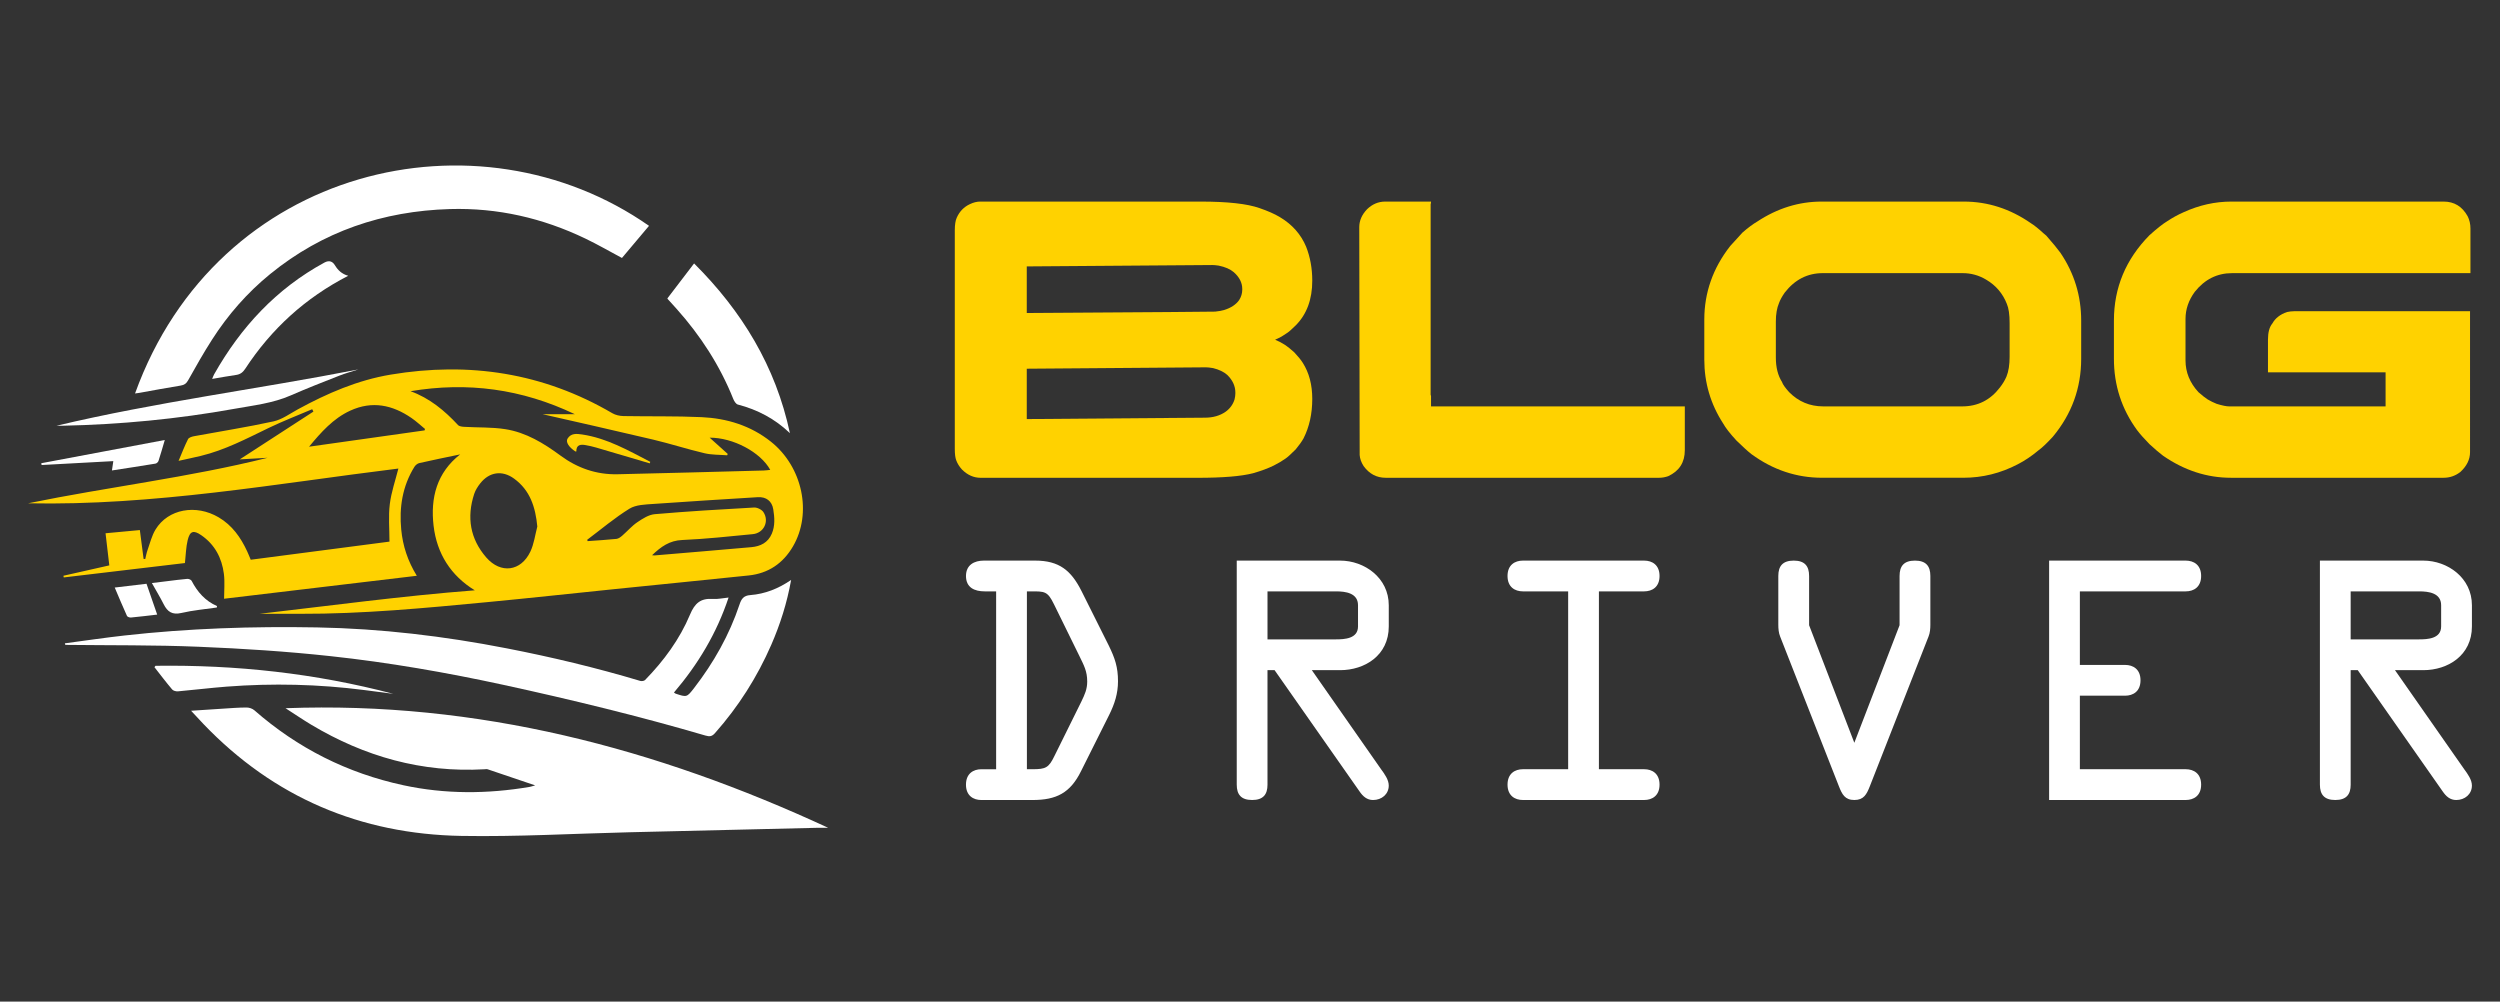 <?xml version="1.0" encoding="utf-8"?>
<!-- Generator: Adobe Illustrator 16.0.0, SVG Export Plug-In . SVG Version: 6.00 Build 0)  -->
<!DOCTYPE svg PUBLIC "-//W3C//DTD SVG 1.1//EN" "http://www.w3.org/Graphics/SVG/1.1/DTD/svg11.dtd">
<svg version="1.1" id="Calque_1" xmlns="http://www.w3.org/2000/svg" xmlns:xlink="http://www.w3.org/1999/xlink" x="0px" y="0px"
	 width="197.925px" height="79.295px" viewBox="0 0 197.925 79.295" enable-background="new 0 0 197.925 79.295"
	 xml:space="preserve">
<rect x="0" y="0" width="197.925" height="79.295" fill="#333333" stroke="none"/>
<g>
	<g>
		<path fill="#FFD200" d="M18.98,36.37c1.945-1.262,3.89-2.521,5.832-3.783c-0.031-0.063-0.063-0.126-0.096-0.19
			c-1.15,0.492-2.322,0.942-3.449,1.486c-1.749,0.846-3.469,1.753-5.376,2.212c-0.542,0.13-1.088,0.243-1.753,0.391
			c0.273-0.645,0.482-1.196,0.748-1.717c0.063-0.127,0.302-0.201,0.473-0.234c2.098-0.389,4.21-0.717,6.293-1.174
			c0.683-0.15,1.304-0.614,1.938-0.959c2.316-1.262,4.718-2.304,7.339-2.743c6.206-1.037,12.079-0.147,17.55,3.056
			c0.252,0.146,0.581,0.219,0.877,0.225c2.062,0.038,4.127-0.009,6.187,0.085c2.006,0.094,3.884,0.666,5.489,1.942
			c2.512,1.996,3.284,5.664,1.746,8.294c-0.786,1.345-1.951,2.135-3.505,2.298c-3.557,0.371-7.115,0.723-10.672,1.086
			c-3.351,0.343-6.697,0.709-10.05,1.028c-4.918,0.468-9.84,0.938-14.79,0.922c-1.125-0.004-2.252,0-3.214,0
			c5.565-0.639,11.286-1.417,17.042-1.86c-1.89-1.158-3.007-2.897-3.263-5.116c-0.255-2.203,0.248-4.19,2.104-5.645
			c-1.104,0.231-2.175,0.446-3.239,0.689c-0.148,0.033-0.307,0.172-0.388,0.304c-0.943,1.526-1.206,3.205-1.038,4.959
			c0.122,1.283,0.514,2.49,1.234,3.658c-5.128,0.611-10.197,1.216-15.259,1.818c0-0.661,0.067-1.324-0.015-1.97
			c-0.159-1.255-0.718-2.319-1.785-3.056c-0.617-0.427-0.904-0.342-1.08,0.381c-0.139,0.567-0.146,1.165-0.219,1.819
			c-3.155,0.375-6.376,0.757-9.595,1.139c-0.008-0.045-0.017-0.089-0.024-0.134c1.203-0.271,2.406-0.543,3.631-0.82
			c-0.1-0.854-0.196-1.675-0.297-2.543c0.942-0.088,1.833-0.17,2.716-0.253c0.104,0.799,0.2,1.542,0.297,2.284
			c0.044,0.002,0.088,0.004,0.131,0.006c0.058-0.231,0.096-0.468,0.176-0.69c0.198-0.557,0.337-1.153,0.64-1.648
			c0.993-1.622,3.199-2.022,5.002-0.956c1.064,0.629,1.741,1.588,2.25,2.686c0.093,0.199,0.172,0.405,0.283,0.667
			c3.681-0.481,7.365-0.962,10.984-1.434c0-1.025-0.092-2.009,0.026-2.967c0.117-0.955,0.445-1.884,0.679-2.818
			c-9.674,1.193-19.373,2.955-29.317,2.751c6.344-1.3,12.732-2.044,18.967-3.604C20.451,36.287,19.713,36.329,18.98,36.37z
			 M32.501,30.972c1.511,0.548,2.692,1.53,3.761,2.679c0.104,0.111,0.336,0.133,0.512,0.143c1.077,0.063,2.168,0.017,3.228,0.183
			c1.646,0.257,3.046,1.115,4.371,2.091c1.342,0.992,2.849,1.517,4.522,1.479c3.855-0.087,7.711-0.194,11.567-0.297
			c0.166-0.004,0.331-0.031,0.519-0.05c-0.775-1.411-2.961-2.56-4.797-2.549c0.483,0.435,0.958,0.861,1.432,1.288
			c-0.016,0.036-0.033,0.071-0.048,0.107c-0.6-0.049-1.214-0.027-1.791-0.163c-1.369-0.323-2.713-0.757-4.081-1.082
			c-3.051-0.723-6.109-1.407-8.735-2.008c0.52,0,1.484,0,2.55,0C41.309,30.785,37.004,30.215,32.501,30.972z M42.539,41.687
			c-0.146-1.536-0.569-2.872-1.844-3.798c-0.933-0.68-1.957-0.529-2.671,0.375c-0.199,0.253-0.385,0.542-0.483,0.844
			c-0.603,1.845-0.323,3.555,0.959,5.028c1.144,1.313,2.741,1.106,3.488-0.463C42.278,43.063,42.363,42.352,42.539,41.687z
			 M51.624,43.957c0.102,0.009,0.145,0.019,0.188,0.017c2.558-0.217,5.116-0.428,7.672-0.655c0.721-0.065,1.317-0.355,1.621-1.069
			c0.267-0.628,0.217-1.279,0.114-1.929c-0.103-0.65-0.564-1.001-1.227-0.959c-2.755,0.174-5.51,0.336-8.263,0.535
			c-0.644,0.046-1.379,0.059-1.893,0.375c-1.174,0.725-2.237,1.629-3.347,2.461c0.012,0.035,0.021,0.071,0.032,0.108
			c0.762-0.056,1.526-0.099,2.286-0.177c0.158-0.018,0.323-0.141,0.453-0.254c0.404-0.35,0.758-0.768,1.194-1.064
			c0.419-0.283,0.904-0.598,1.383-0.639c2.615-0.226,5.239-0.383,7.861-0.527c0.246-0.015,0.606,0.162,0.741,0.362
			c0.484,0.733,0.032,1.661-0.841,1.746c-1.861,0.18-3.723,0.383-5.589,0.464C53.008,42.793,52.328,43.282,51.624,43.957z
			 M24.469,35.365c3.049-0.43,6.098-0.86,9.146-1.291c0.01-0.038,0.021-0.077,0.031-0.115c-0.352-0.288-0.685-0.601-1.057-0.858
			c-1.513-1.044-3.121-1.389-4.86-0.59C26.375,33.133,25.417,34.225,24.469,35.365z"/>
		<path fill="#FFFFFF" d="M22.604,56.069c15.195-0.566,29.351,3.165,42.958,9.465c-0.27,0-0.54-0.004-0.81,0.002
			c-4.972,0.116-9.942,0.234-14.912,0.354c-4.438,0.106-8.876,0.365-13.311,0.289c-7.985-0.138-14.851-3.045-20.417-8.854
			c-0.306-0.319-0.603-0.646-0.984-1.055c0.897-0.059,1.685-0.114,2.474-0.162c0.637-0.04,1.274-0.094,1.912-0.095
			c0.211-0.003,0.469,0.084,0.626,0.222c3.421,2.995,7.349,4.974,11.792,5.932c3.322,0.715,6.656,0.698,9.995,0.132
			c0.111-0.019,0.221-0.059,0.444-0.12c-1.319-0.45-2.537-0.865-3.756-1.272c-0.08-0.028-0.177-0.009-0.266-0.004
			c-4.943,0.283-9.483-1.003-13.704-3.525C23.973,56.974,23.324,56.532,22.604,56.069z"/>
		<path fill="#FFFFFF" d="M5.141,50.931c1.569-0.208,3.137-0.442,4.71-0.618c5.066-0.567,10.15-0.734,15.247-0.641
			c5.057,0.093,10.056,0.688,15.019,1.657c3.567,0.693,7.095,1.539,10.576,2.58c0.111,0.032,0.302,0.003,0.376-0.072
			c1.485-1.521,2.739-3.224,3.559-5.179c0.378-0.906,0.848-1.308,1.802-1.238c0.391,0.028,0.791-0.068,1.251-0.113
			c-0.944,2.836-2.423,5.292-4.324,7.52c0.068,0.046,0.098,0.078,0.136,0.09c0.873,0.29,0.884,0.298,1.46-0.448
			c1.553-2.011,2.788-4.199,3.595-6.613c0.148-0.443,0.324-0.705,0.856-0.743c1.156-0.089,2.217-0.506,3.229-1.2
			c-0.326,1.819-0.861,3.506-1.572,5.138c-1.119,2.563-2.6,4.894-4.455,6.988c-0.237,0.27-0.429,0.292-0.758,0.194
			c-5.279-1.546-10.623-2.843-15.998-4.014c-4.523-0.981-9.085-1.776-13.685-2.272c-3.463-0.376-6.948-0.601-10.43-0.743
			c-3.499-0.146-7.004-0.107-10.506-0.148c-0.028,0-0.054-0.019-0.082-0.03C5.146,50.992,5.144,50.961,5.141,50.931z"/>
		<path fill="#FFFFFF" d="M10.691,31.151C17.208,13.113,37.844,8.41,51.383,17.879c-0.726,0.861-1.446,1.716-2.143,2.544
			c-1.015-0.541-1.937-1.076-2.893-1.534c-3.387-1.628-6.961-2.448-10.725-2.338c-5.297,0.155-10.084,1.77-14.219,5.134
			c-1.818,1.479-3.355,3.234-4.619,5.209c-0.672,1.047-1.283,2.133-1.892,3.218c-0.149,0.266-0.315,0.37-0.607,0.417
			c-1.084,0.173-2.162,0.379-3.241,0.572C10.945,31.119,10.843,31.129,10.691,31.151z"/>
		<path fill="#FFFFFF" d="M52.839,23.621c0.696-0.911,1.384-1.812,2.112-2.765c3.771,3.754,6.464,8.144,7.586,13.438
			c-1.177-1.131-2.559-1.861-4.124-2.267c-0.149-0.041-0.291-0.27-0.36-0.442c-1.064-2.659-2.598-5.022-4.502-7.15
			c-0.228-0.254-0.459-0.505-0.687-0.759C52.846,23.656,52.841,23.624,52.839,23.621z"/>
		<path fill="#FFFFFF" d="M27.57,21.833c-3.394,1.747-6.09,4.206-8.152,7.358c-0.185,0.282-0.388,0.447-0.724,0.493
			c-0.612,0.086-1.223,0.201-1.898,0.315c0.069-0.162,0.103-0.27,0.157-0.365c2.112-3.736,4.925-6.775,8.729-8.846
			c0.398-0.217,0.659-0.071,0.828,0.205C26.761,21.406,27.072,21.697,27.57,21.833z"/>
		<path fill="#FFFFFF" d="M4.47,33.706c7.901-1.879,15.952-2.9,23.906-4.459c-0.506,0.163-1.021,0.301-1.514,0.495
			c-1.283,0.503-2.569,1.005-3.831,1.558c-1.436,0.631-2.974,0.795-4.487,1.068c-4.493,0.809-9.024,1.241-13.586,1.337
			C4.796,33.708,4.633,33.706,4.47,33.706z"/>
		<path fill="#FFFFFF" d="M12.311,52.711c6.37-0.086,12.653,0.591,18.827,2.22c-0.77-0.099-1.538-0.201-2.308-0.301
			c-3.618-0.465-7.247-0.549-10.883-0.27c-1.287,0.099-2.567,0.259-3.853,0.373c-0.152,0.014-0.373-0.041-0.462-0.146
			c-0.486-0.573-0.939-1.173-1.404-1.766C12.256,52.787,12.283,52.748,12.311,52.711z"/>
		<path fill="#FFFFFF" d="M8.863,37.246c0.04-0.271,0.071-0.485,0.108-0.739c-1.907,0.104-3.793,0.207-5.678,0.309
			c-0.009-0.048-0.017-0.096-0.024-0.143c3.235-0.609,6.472-1.218,9.778-1.839c-0.192,0.649-0.335,1.158-0.5,1.66
			c-0.03,0.09-0.149,0.197-0.241,0.211C11.169,36.894,10.03,37.065,8.863,37.246z"/>
		<path fill="#FFFFFF" d="M17.163,48.096c-0.937,0.137-1.887,0.218-2.805,0.433c-0.722,0.167-1.1-0.095-1.399-0.691
			c-0.272-0.542-0.588-1.059-0.935-1.679c0.461-0.057,0.834-0.103,1.208-0.147c0.53-0.064,1.061-0.138,1.592-0.183
			c0.114-0.009,0.301,0.063,0.348,0.156c0.456,0.88,1.075,1.591,2.011,1.997C17.175,48.017,17.169,48.057,17.163,48.096z"/>
		<path fill="#FFFFFF" d="M11.599,46.217c0.295,0.85,0.569,1.643,0.846,2.441c-0.692,0.079-1.383,0.167-2.073,0.231
			c-0.105,0.012-0.283-0.05-0.319-0.126c-0.328-0.724-0.634-1.456-0.97-2.247C10.003,46.406,10.806,46.311,11.599,46.217z"/>
		<path fill="#FFD200" d="M45.628,35.742c-0.046,0-0.065,0.006-0.075,0c-0.511-0.331-0.785-0.747-0.62-1.016
			c0.273-0.443,0.722-0.393,1.157-0.328c1.973,0.295,3.665,1.272,5.392,2.166c-0.014,0.04-0.027,0.081-0.041,0.12
			c-1.417-0.418-2.833-0.84-4.251-1.253c-0.27-0.079-0.546-0.141-0.821-0.19C45.959,35.165,45.616,35.212,45.628,35.742z"/>
	</g>
	<g>
		<g>
			<path fill="#FFD200" d="M77.599,15.959h17.44c2.145,0,3.705,0.172,4.678,0.517c0.646,0.221,1.181,0.456,1.6,0.706
				c0.987,0.587,1.681,1.372,2.09,2.355c0.321,0.816,0.485,1.711,0.485,2.685c0,1.476-0.434,2.653-1.303,3.532
				c-0.346,0.345-0.601,0.565-0.769,0.659c-0.251,0.179-0.477,0.309-0.674,0.393c-0.127,0.052-0.189,0.083-0.189,0.094
				c0.221,0.084,0.481,0.22,0.785,0.409c0.189,0.126,0.428,0.319,0.721,0.581c0.314,0.335,0.54,0.612,0.676,0.832
				c0.502,0.785,0.753,1.737,0.753,2.858c0,1.172-0.23,2.213-0.69,3.124c-0.147,0.262-0.356,0.555-0.626,0.878
				c-0.39,0.388-0.656,0.628-0.801,0.723c-0.265,0.188-0.573,0.371-0.927,0.549c-0.442,0.22-0.989,0.424-1.648,0.613
				c-0.932,0.24-2.392,0.361-4.38,0.361H77.647c-0.556,0-1.052-0.219-1.491-0.66c-0.209-0.23-0.361-0.477-0.456-0.737
				c-0.072-0.199-0.109-0.492-0.109-0.879V18.25c0-0.46,0.053-0.801,0.157-1.02c0.22-0.492,0.565-0.848,1.036-1.067
				C77.066,16.027,77.337,15.959,77.599,15.959z M81.289,21.092v3.689c9.941-0.063,14.912-0.1,14.912-0.11
				c0.305-0.032,0.539-0.074,0.707-0.126c0.543-0.167,0.941-0.429,1.194-0.785c0.166-0.262,0.248-0.539,0.248-0.832V22.88
				c0-0.491-0.223-0.936-0.674-1.333c-0.28-0.241-0.681-0.413-1.192-0.518c-0.196-0.031-0.367-0.047-0.504-0.047
				C95.208,20.981,90.309,21.018,81.289,21.092z M81.289,29.191v3.987l14.096-0.11c0.649,0,1.199-0.158,1.647-0.471
				c0.346-0.25,0.583-0.575,0.707-0.973c0.041-0.179,0.064-0.336,0.064-0.471v-0.079c0-0.512-0.217-0.978-0.645-1.396
				c-0.274-0.241-0.645-0.418-1.113-0.534c-0.242-0.041-0.431-0.063-0.566-0.063C86.49,29.155,81.76,29.191,81.289,29.191z"/>
			<path fill="#FFD200" d="M109.67,15.959h3.626c0,0.062-0.006,0.114-0.016,0.156c-0.012,0.021-0.016,0.037-0.016,0.048v15.101
				l0.031,0.032h-0.031c0.021,0.021,0.031,0.039,0.031,0.055c0,0.015,0,0.039,0,0.069v0.754h20.092v3.47
				c0,0.963-0.438,1.648-1.318,2.057c-0.242,0.083-0.477,0.125-0.706,0.125h-21.661c-0.714,0-1.296-0.308-1.744-0.926
				c-0.189-0.293-0.293-0.586-0.313-0.88v-0.156l-0.032-17.88c0-0.513,0.205-0.983,0.612-1.413
				C108.643,16.163,109.125,15.959,109.67,15.959z"/>
			<path fill="#FFD200" d="M144.22,15.959h11.255c1.894,0,3.664,0.569,5.307,1.71c0.271,0.167,0.611,0.439,1.02,0.816
				c0.064,0.052,0.131,0.109,0.204,0.172c0.514,0.586,0.884,1.036,1.114,1.351c1.101,1.622,1.647,3.412,1.647,5.369v3.029
				c0,2.313-0.745,4.369-2.243,6.169c-0.47,0.513-0.858,0.879-1.162,1.098c-0.525,0.439-1.063,0.801-1.615,1.084
				c-1.362,0.711-2.797,1.067-4.304,1.067h-11.19c-2.021,0-3.885-0.622-5.59-1.868c-0.283-0.22-0.679-0.581-1.193-1.083
				c-0.512-0.555-0.861-1.004-1.051-1.35c-0.995-1.539-1.49-3.223-1.49-5.055v-3.155c0-2.145,0.684-4.091,2.055-5.839
				c0.2-0.23,0.524-0.586,0.974-1.068c0.448-0.388,0.837-0.675,1.162-0.864C140.72,16.486,142.42,15.959,144.22,15.959z
				 M140.594,25.456v2.856c0,0.775,0.163,1.418,0.487,1.931c0.062,0.188,0.251,0.456,0.563,0.801c0.743,0.753,1.644,1.13,2.701,1.13
				h11.004c1.226,0,2.22-0.497,2.98-1.492c0.221-0.282,0.395-0.57,0.521-0.862c0.168-0.41,0.251-0.932,0.251-1.571v-2.668
				c0-0.681-0.074-1.188-0.219-1.523c-0.324-0.826-0.869-1.464-1.634-1.915c-0.575-0.346-1.199-0.519-1.869-0.519h-11.066
				c-1.213,0-2.218,0.513-3.014,1.539c-0.219,0.314-0.371,0.591-0.456,0.833C140.679,24.382,140.594,24.87,140.594,25.456z"/>
			<path fill="#FFD200" d="M176.653,15.959h16.811c0.837,0,1.47,0.387,1.9,1.161c0.147,0.292,0.221,0.617,0.221,0.973v3.532h-18.872
				c-1.181,0-2.166,0.493-2.95,1.476c-0.492,0.67-0.736,1.387-0.736,2.151v3.281c0,0.931,0.338,1.769,1.02,2.512
				c0.283,0.251,0.53,0.445,0.739,0.581c0.251,0.146,0.488,0.262,0.706,0.345c0.439,0.136,0.773,0.204,1.003,0.204h12.372v-2.7
				h-9.312v-2.575c0-0.586,0.116-1.015,0.346-1.288c0.23-0.417,0.618-0.722,1.162-0.909c0.2-0.042,0.382-0.063,0.551-0.063h13.939
				V35.8c0,0.576-0.258,1.099-0.771,1.57c-0.396,0.304-0.835,0.455-1.318,0.455h-16.843c-1.895,0-3.685-0.581-5.368-1.743
				c-0.305-0.23-0.665-0.539-1.084-0.925c-0.42-0.43-0.744-0.795-0.974-1.099c-1.225-1.675-1.836-3.559-1.836-5.652v-3.029
				c0-2.596,0.937-4.846,2.81-6.75c0.607-0.545,1.079-0.916,1.413-1.115c0.409-0.272,0.837-0.508,1.288-0.707
				C174.103,16.242,175.364,15.959,176.653,15.959z"/>
		</g>
		<g>
			<path fill="#FFFFFF" d="M78.864,46.819h-0.902c-0.804,0-1.485-0.292-1.485-1.219c0-0.876,0.657-1.217,1.412-1.217h4.068
				c1.901,0,2.851,0.779,3.679,2.436l2.145,4.29c0.488,0.999,0.731,1.703,0.731,2.824c0,0.976-0.269,1.804-0.706,2.68l-2.218,4.434
				c-0.853,1.731-1.949,2.29-3.849,2.29h-4.045c-0.634,0-1.218-0.341-1.218-1.216c0-0.879,0.584-1.221,1.218-1.221h1.17V46.819z
				 M81.299,60.899h0.463c1.022,0,1.268-0.121,1.705-1.022l2.146-4.337c0.268-0.56,0.462-0.974,0.462-1.583
				c0-0.828-0.269-1.291-0.609-1.998l-2.022-4.117c-0.511-1.046-0.73-1.023-1.852-1.023h-0.292V60.899z"/>
			<path fill="#FFFFFF" d="M100.348,62.12c0,0.778-0.341,1.216-1.215,1.216c-0.879,0-1.22-0.438-1.22-1.216V44.383h8.185
				c1.927,0,3.851,1.364,3.851,3.533v1.68c0,2.291-1.9,3.461-3.851,3.461h-2.24l5.481,7.843c0.269,0.367,0.609,0.829,0.609,1.293
				c0,0.682-0.56,1.144-1.243,1.144c-0.485,0-0.803-0.291-1.071-0.681l-6.725-9.599h-0.562V62.12z M100.348,50.619h5.41
				c0.681,0,1.756-0.049,1.756-1.023v-1.68c0-0.974-1.001-1.097-1.732-1.097h-5.434V50.619z"/>
			<path fill="#FFFFFF" d="M126.586,60.899h3.582c0.634,0,1.218,0.342,1.218,1.221c0,0.875-0.584,1.216-1.218,1.216h-9.601
				c-0.632,0-1.216-0.341-1.216-1.216c0-0.879,0.584-1.221,1.216-1.221h3.584V46.819h-3.584c-0.632,0-1.216-0.341-1.216-1.219
				c0-0.876,0.584-1.217,1.216-1.217h9.601c0.634,0,1.218,0.341,1.218,1.217c0,0.878-0.584,1.219-1.218,1.219h-3.582V60.899z"/>
			<path fill="#FFFFFF" d="M150.389,49.499V45.6c0-0.779,0.341-1.217,1.218-1.217s1.22,0.438,1.22,1.217v3.85
				c0,0.317-0.025,0.658-0.147,0.95l-4.652,11.865c-0.245,0.609-0.463,1.071-1.221,1.071c-0.752,0-0.973-0.462-1.215-1.071
				L140.936,50.4c-0.121-0.292-0.147-0.633-0.147-0.95V45.6c0-0.779,0.343-1.217,1.22-1.217s1.218,0.438,1.218,1.217v3.898
				l3.58,9.308L150.389,49.499z"/>
			<path fill="#FFFFFF" d="M173.044,60.899c0.636,0,1.22,0.342,1.22,1.221c0,0.875-0.584,1.216-1.22,1.216h-10.815V44.383h10.815
				c0.636,0,1.22,0.341,1.22,1.217c0,0.878-0.584,1.219-1.22,1.219h-8.381v5.823h3.583c0.633,0,1.218,0.342,1.218,1.218
				c0,0.876-0.585,1.218-1.218,1.218h-3.583v5.821H173.044z"/>
			<path fill="#FFFFFF" d="M186.103,62.12c0,0.778-0.342,1.216-1.219,1.216s-1.217-0.438-1.217-1.216V44.383h8.185
				c1.924,0,3.85,1.364,3.85,3.533v1.68c0,2.291-1.9,3.461-3.85,3.461h-2.241l5.481,7.843c0.269,0.367,0.609,0.829,0.609,1.293
				c0,0.682-0.562,1.144-1.242,1.144c-0.488,0-0.804-0.291-1.072-0.681l-6.724-9.599h-0.561V62.12z M186.103,50.619h5.406
				c0.684,0,1.756-0.049,1.756-1.023v-1.68c0-0.974-0.999-1.097-1.728-1.097h-5.435V50.619z"/>
		</g>
	</g>
</g>
</svg>
